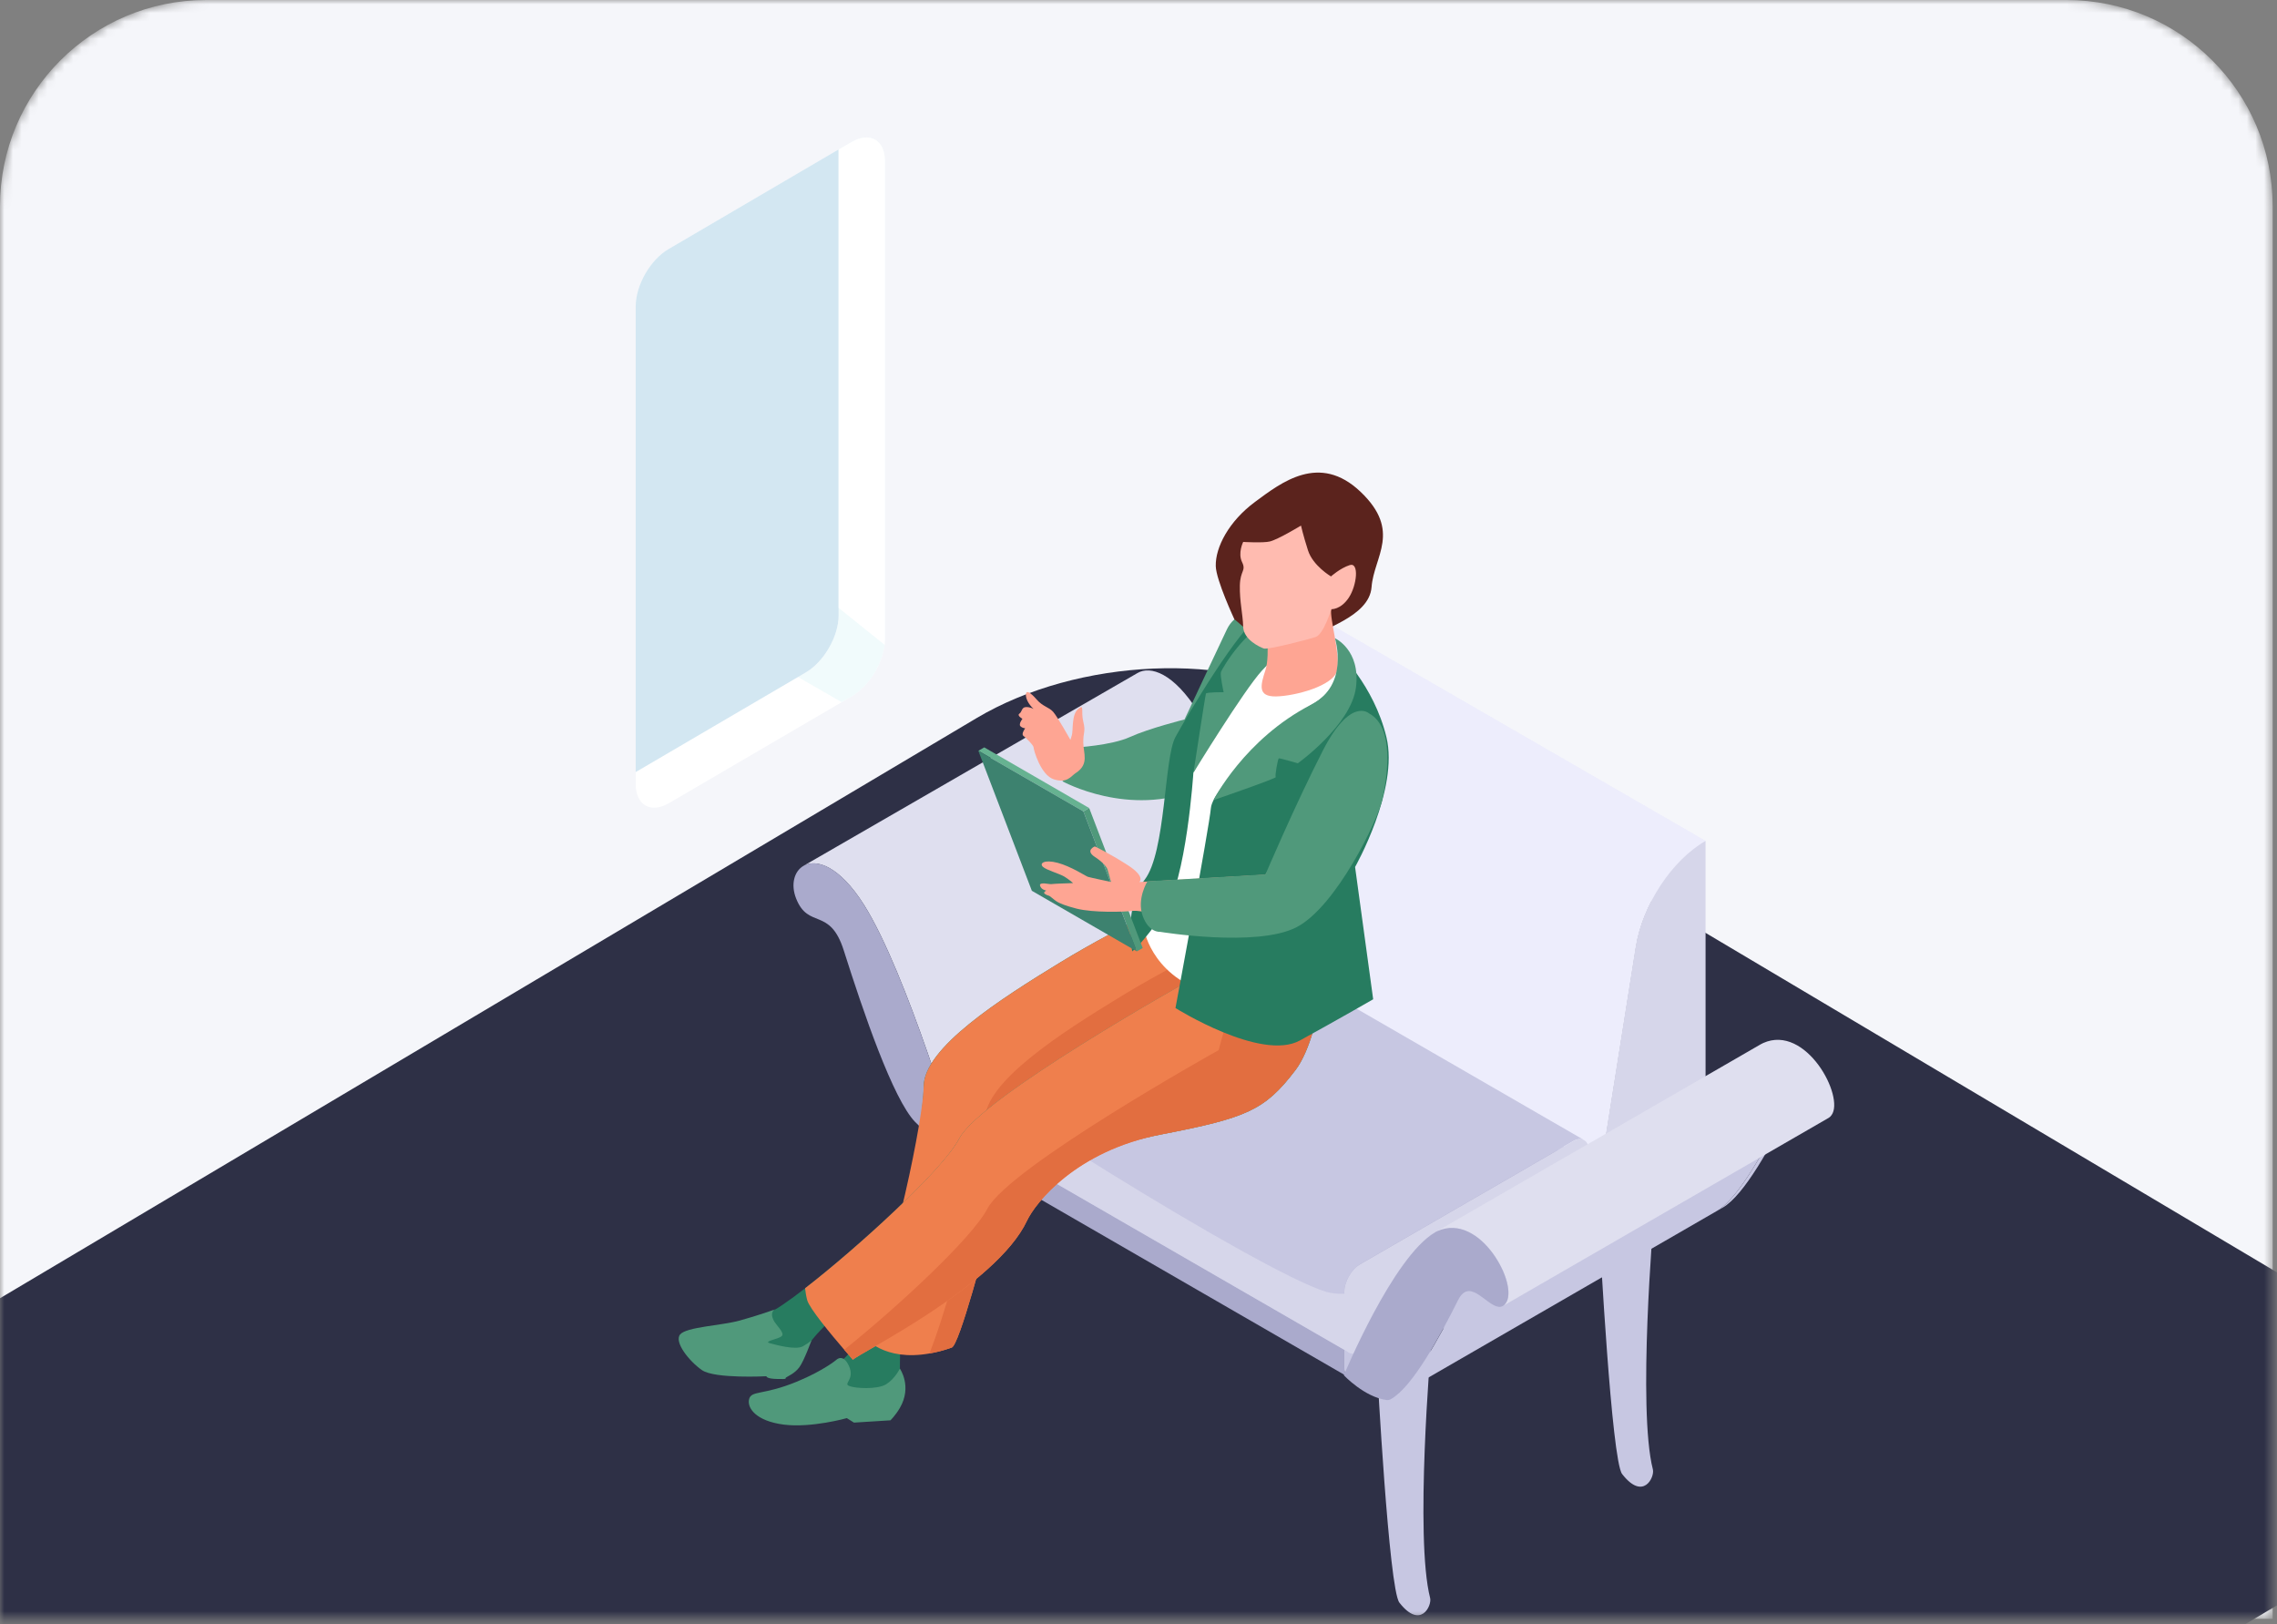 <svg width="265" height="189" viewBox="0 0 265 189" fill="none" xmlns="http://www.w3.org/2000/svg">
<rect x="0" y="0" width="265" height="189" fill="#808080" stroke="none"/>
<mask id="mask0_520_7415" style="mask-type:alpha" maskUnits="userSpaceOnUse" x="0" y="0" width="265" height="189">
<path d="M0 24C0 10.745 10.745 0 24 0H240.495C253.75 0 264.495 10.745 264.495 24V188.4H0V24Z" fill="#3ECEA6"/>
</mask>
<g mask="url(#mask0_520_7415)">
<path d="M0 24C0 10.745 10.745 0 24 0H240.495C253.75 0 264.495 10.745 264.495 24V188.4H0V24Z" fill="#F5F6FA"/>
<g clip-path="url(#clip0_520_7415)">
<path d="M73.984 91.235C73.984 93.691 75.707 94.698 77.838 93.48L99.138 81.029C101.262 79.811 102.991 76.828 102.991 74.372V18.766C102.991 16.303 101.269 15.296 99.138 16.514L77.838 28.965C75.713 30.183 73.984 33.166 73.984 35.622V91.228V91.235Z" fill="white"/>
<path opacity="0.53" d="M99.131 16.52L97.6 17.396V71.626C97.6 74.082 95.878 77.065 93.746 78.283L92.862 78.783L97.943 81.707L99.131 81.029C101.255 79.811 102.984 76.828 102.984 74.372V18.766C102.984 16.303 101.262 15.296 99.131 16.514V16.52Z" fill="#E5F8F9"/>
<path d="M77.838 28.965C75.713 30.183 73.984 33.166 73.984 35.622V89.852L93.747 78.276C95.871 77.058 97.6 74.075 97.6 71.619V17.389L77.838 28.965Z" fill="#D3E7F2"/>
<path d="M99.13 16.52L97.6 17.396V70.744L102.944 75.037C102.971 74.813 102.991 74.596 102.991 74.378V18.766C102.991 16.303 101.268 15.296 99.137 16.514L99.13 16.52Z" fill="white"/>
</g>
<g style="mix-blend-mode:overlay">
<path d="M105.377 259.669L-20.188 185.068C-30.41 178.994 -29.122 168.403 -17.328 161.381L113.673 83.561C125.467 76.554 143.32 75.797 153.542 81.857L279.107 156.458C289.329 162.532 288.04 173.123 276.247 180.145L145.245 257.965C133.452 264.972 115.599 265.729 105.377 259.669Z" fill="#2E3046"/>
</g>
<path d="M192.453 141.853C192.453 141.853 190.558 163.975 192.365 171.013C192.586 171.889 191.256 174.726 188.785 171.545C187.554 169.972 186.202 144.435 186.202 144.435L192.453 141.853Z" fill="#C7C7E2"/>
<path d="M139.042 111.018C139.042 111.018 137.147 133.141 138.953 140.179C139.175 141.055 137.845 143.892 135.373 140.711C134.143 139.137 132.791 113.601 132.791 113.601L139.042 111.018Z" fill="#C7C7E2"/>
<path d="M166.529 156.815C166.529 156.815 164.634 178.938 166.441 185.976C166.662 186.852 165.332 189.689 162.861 186.508C161.631 184.934 160.278 159.398 160.278 159.398L166.529 156.815Z" fill="#C7C7E2"/>
<path d="M113.128 125.981C113.128 125.981 111.189 149.09 110.025 154.565C109.282 158.035 104.018 157.27 105.769 153.634C107.775 149.467 106.866 128.564 106.866 128.564L113.117 125.981H113.128Z" fill="#C7C7E2"/>
<path d="M93.511 100.766C94.996 99.913 97.711 100.766 100.593 105.366C105.581 113.346 111.499 133.462 111.499 133.462L140.66 116.627C140.66 116.627 144.473 90.902 139.485 82.922C136.603 78.311 133.888 77.457 132.392 78.322L93.511 100.766Z" fill="#DFDFEF"/>
<path d="M93.511 100.766C92.425 101.398 92.004 102.938 92.658 104.579C94.087 108.181 96.581 105.51 98.199 110.608C100.472 117.779 103.93 127.921 106.512 130.581C109.095 133.23 111.5 133.462 111.5 133.462C111.5 133.462 105.581 113.357 100.593 105.366C97.712 100.755 94.996 99.901 93.511 100.766Z" fill="#AAAACC"/>
<path d="M184.939 144.435L190.37 110.22C191.146 105.31 194.548 100.134 198.494 97.862L148.408 68.945C144.462 71.217 141.07 76.393 140.283 81.303L134.853 115.518L184.939 144.435Z" fill="#EDEDFC"/>
<path d="M184.939 144.435L190.37 110.22C191.146 105.31 194.549 100.134 198.494 97.862L154.803 72.636C150.857 74.908 147.466 80.084 146.679 84.994L141.248 119.209L184.939 144.435Z" fill="#EDEDFC"/>
<path d="M184.939 144.435L190.37 110.22C191.146 105.31 194.549 100.134 198.495 97.862L184.939 144.435Z" fill="#EDEDFC"/>
<path d="M184.939 144.435L198.495 136.61V97.862C194.549 100.134 191.157 105.31 190.37 110.22L184.939 144.435Z" fill="#D6D6EA"/>
<path d="M156.997 160.307C156.665 160.118 156.454 159.697 156.454 159.11V153.235C156.454 152.05 157.285 150.62 158.305 150.021L158.981 149.633C157.961 150.221 157.13 151.662 157.13 152.848V158.722C157.13 159.309 157.341 159.73 157.673 159.919L156.997 160.307Z" fill="#C7C7E2"/>
<path d="M184.385 135.59L137.911 108.757C137.579 108.569 137.113 108.591 136.604 108.89L137.28 108.502C137.789 108.203 138.255 108.181 138.587 108.369L185.061 135.203L184.385 135.59Z" fill="#C7C7E2"/>
<path d="M156.997 160.307L110.524 133.474C110.191 133.285 109.98 132.864 109.98 132.277V126.402C109.98 125.216 110.812 123.787 111.831 123.188L136.603 108.89C137.113 108.591 137.578 108.569 137.911 108.757L184.384 135.59C184.052 135.402 183.586 135.424 183.076 135.723L158.305 150.021C157.285 150.609 156.454 152.049 156.454 153.235V159.11C156.454 159.697 156.664 160.118 156.997 160.307Z" fill="#AAAACC"/>
<path d="M199.823 140.922C202.339 139.47 205.487 133.651 207.615 129.406C207.848 128.94 208.092 128.663 208.358 128.508L209.034 128.12C208.768 128.275 208.524 128.552 208.291 129.018C206.163 133.263 203.015 139.082 200.499 140.534L199.823 140.922Z" fill="#C7C7E2"/>
<path d="M199.824 140.922L161.918 162.812C164.434 161.36 167.582 155.541 169.71 151.296C169.942 150.83 170.186 150.553 170.452 150.398L208.358 128.508C208.092 128.663 207.848 128.94 207.615 129.406C205.487 133.651 202.34 139.47 199.824 140.922Z" fill="#C7C7E2"/>
<path d="M156.997 160.307C157.33 160.495 157.795 160.473 158.305 160.174L183.077 145.876C184.096 145.288 184.928 143.848 184.928 142.662V136.787C184.928 136.2 184.717 135.779 184.385 135.59C184.052 135.402 183.587 135.424 183.077 135.723L158.305 150.021C157.285 150.609 156.454 152.049 156.454 153.235V159.11C156.454 159.697 156.665 160.118 156.997 160.307Z" fill="#C7C7E2"/>
<path d="M109.98 123.509V129.384C109.98 129.971 110.18 130.392 110.524 130.581L156.997 157.403C156.664 157.203 156.454 156.793 156.454 156.206V150.331C156.454 149.146 157.285 147.716 158.305 147.117L183.065 132.808C183.575 132.509 184.041 132.487 184.373 132.686L137.9 105.853C137.567 105.654 137.102 105.687 136.592 105.986L111.82 120.284C110.967 120.772 110.258 121.847 110.047 122.878C110.003 123.099 109.98 123.299 109.98 123.498V123.509Z" fill="#C7C7E2"/>
<path d="M156.454 150.343V156.217C156.454 156.804 156.665 157.225 156.997 157.414C157.33 157.613 157.795 157.58 158.305 157.292L183.066 142.983C184.096 142.396 184.917 140.955 184.917 139.769V133.895C184.917 133.307 184.706 132.886 184.373 132.698C184.041 132.498 183.575 132.531 183.066 132.82L158.305 147.128C157.274 147.716 156.454 149.157 156.454 150.343Z" fill="#D6D6EA"/>
<path d="M109.98 123.509C110.014 123.365 110.036 123.155 110.047 122.911C110.003 123.11 109.98 123.321 109.98 123.509Z" fill="#0A8EC8"/>
<path d="M109.98 123.509V129.384C109.98 129.971 110.18 130.392 110.524 130.581L156.997 157.403C157.329 157.602 157.795 157.569 158.305 157.281L183.065 142.972C184.096 142.385 184.916 140.944 184.916 139.758V136.61C182.832 138.051 165.01 150.232 156.443 150.564C155.656 150.597 154.957 150.52 154.348 150.343C146.634 148.037 109.98 124.884 109.98 123.487V123.509Z" fill="#D6D6EA"/>
<path d="M167.039 143.404C167.128 143.349 167.216 143.305 167.305 143.271C172.293 141.044 176.804 149.545 175.252 151.662C175.141 151.806 175.03 151.917 174.919 151.983L212.825 130.093C212.947 130.027 213.058 129.916 213.158 129.772C214.709 127.655 210.198 119.154 205.211 121.381C205.122 121.426 205.033 121.47 204.945 121.514L167.039 143.404Z" fill="#DFDFEF"/>
<path d="M167.039 143.404C162.106 146.253 156.398 160.052 156.398 160.052C156.398 160.052 158.804 162.601 161.386 162.934C161.552 162.956 161.73 162.911 161.907 162.812C164.423 161.36 167.571 155.541 169.699 151.296C169.931 150.83 170.175 150.553 170.441 150.398C171.871 149.567 173.667 152.692 174.908 151.983C175.03 151.917 175.141 151.806 175.24 151.662C176.792 149.545 172.281 141.044 167.294 143.271C167.205 143.316 167.116 143.36 167.028 143.404H167.039Z" fill="#AAAACC"/>
<path d="M124.356 90.115L123.646 90.924C123.646 90.924 131.361 95.191 139.385 91.844C142.743 90.447 151.621 76.282 148.684 73.223C145.747 70.175 143.597 71.572 142.799 73.223C142.001 74.875 137.856 83.731 137.856 83.731C137.856 83.731 133.721 84.761 131.483 85.781C129.332 86.756 125.22 86.989 125.22 86.989L124.345 90.115H124.356Z" fill="#50997B"/>
<path d="M125.254 89.926C126.762 88.907 126.097 87.687 126.074 86.435C126.052 85.183 126.374 85.183 126.074 83.986C125.775 82.788 126.252 81.858 125.476 82.511C124.689 83.165 124.911 85.016 124.744 85.559L124.578 86.103C124.578 86.103 123.049 83.376 122.561 82.833C122.073 82.29 121.364 82.234 120.655 81.414C119.945 80.594 119.325 80.162 119.402 80.982C119.48 81.802 120.3 82.511 120.3 82.511C120.3 82.511 119.901 82.268 119.391 82.29C118.881 82.312 118.959 82.833 118.637 83.055C118.316 83.276 118.992 83.653 118.992 83.653C118.992 83.653 118.504 84.285 118.77 84.529C119.048 84.772 119.314 84.75 119.314 84.75C119.314 84.75 118.826 85.415 119.092 85.626C119.369 85.837 120.289 86.723 120.289 86.978C120.289 87.233 121.109 90.226 122.661 90.702C124.212 91.179 124.611 90.347 125.243 89.926H125.254Z" fill="#FEA593"/>
<path d="M139.02 103.803C139.02 103.803 130.596 107.616 123.481 111.949C116.365 116.294 107.498 121.958 107.498 126.458C107.498 130.958 103.575 155.508 97.179 158.855C90.784 162.202 88.756 162.191 87.88 162.49C87.005 162.778 87.149 165.826 92.602 165.538C98.055 165.25 96.67 164.452 100.305 164.596C103.94 164.74 104.738 164.23 104.738 162.202C104.738 160.174 104.661 156.461 104.96 155.596C105.248 154.721 111.821 145.211 113.262 139.691C114.702 134.172 114.625 129.084 114.625 129.084C114.625 129.084 128.357 123.421 135.107 121.027C141.857 118.633 144.262 116.017 144.484 112.891C144.706 109.766 139.031 103.814 139.031 103.814L139.02 103.803Z" fill="#277C60"/>
<path d="M144.473 112.88C144.251 116.006 141.857 118.622 135.096 121.016C128.347 123.41 116.798 132.531 116.798 132.531C116.798 132.531 117.418 134.471 115.988 139.991C114.559 145.51 111.644 156.516 110.768 156.827C109.837 157.159 108.973 157.381 108.175 157.514C102.888 158.456 100.605 155.729 100.35 155.286C104.129 146.752 107.498 129.827 107.498 126.458C107.498 121.958 116.365 116.294 123.481 111.949C130.597 107.605 139.02 103.803 139.02 103.803C139.02 103.803 141.536 106.452 143.154 109.134C143.963 110.486 144.54 111.839 144.473 112.88Z" fill="#EF7F4D"/>
<path d="M144.472 112.88C144.251 116.006 141.857 118.622 135.096 121.016C128.346 123.41 116.797 132.531 116.797 132.531C116.797 132.531 117.417 134.471 115.988 139.991C114.558 145.51 111.643 156.516 110.767 156.826C109.836 157.159 108.972 157.381 108.174 157.514C111.654 148.602 114.613 133.54 114.613 130.381C114.613 125.881 123.469 120.218 130.596 115.873C135.074 113.146 140.061 110.619 143.153 109.134C143.963 110.486 144.539 111.838 144.472 112.88Z" fill="#E26E40"/>
<path d="M143.664 72.082C143.664 72.082 141.536 67.526 141.492 65.886C141.436 63.692 143.021 60.655 146.069 58.405C149.117 56.155 153.551 52.663 158.35 57.241C163.149 61.819 159.89 64.767 159.624 68.325C159.358 71.882 153.462 73.179 153.118 74.132C152.775 75.074 152.32 79.541 152.32 79.541L143.675 72.071L143.664 72.082Z" fill="#5B231D"/>
<path d="M138.554 114.044C138.554 114.044 114.181 127.632 111.643 132.498C109.105 137.364 92.469 151.673 89.421 152.803C86.373 153.934 80.598 154.987 80.122 155.341C79.645 155.707 79.9 158.101 83.314 159.487C86.728 160.872 89.166 159.376 91.083 159.487C93.001 159.597 93.333 157.702 94.176 156.394C95.018 155.086 97.268 153.091 97.268 153.091C97.268 153.091 108.418 148.99 112.962 146.042C117.506 143.105 118.449 138.882 118.559 138.849C118.67 138.816 125.21 133.95 135.163 132.022C145.116 130.093 147.188 129.228 150.746 124.573C154.304 119.929 154.78 106.596 154.78 106.596L140.294 107.871L138.587 114.044H138.554Z" fill="#277C60"/>
<path d="M154.747 106.596C154.747 106.596 154.603 110.697 153.872 115.13C153.284 118.699 152.309 122.501 150.724 124.574C147.166 129.218 145.094 130.093 135.141 132.022C125.188 133.939 120.477 140.035 119.524 142.063C115.988 149.622 100.05 157.436 99.263 158.245C99.075 158.035 98.709 157.613 98.254 157.081C96.725 155.308 94.198 152.26 93.943 151.307C93.821 150.853 93.744 150.387 93.699 149.922C99.773 145.222 109.726 136.156 111.643 132.487C114.182 127.621 138.554 114.033 138.554 114.033L140.261 107.86L154.747 106.585V106.596Z" fill="#EF7F4D"/>
<path d="M153.872 115.13C153.285 118.699 152.309 122.501 150.724 124.574C147.166 129.218 145.094 130.093 135.141 132.022C125.188 133.939 120.477 140.035 119.524 142.063C115.989 149.622 100.05 157.436 99.263 158.245C99.075 158.035 98.709 157.614 98.255 157.081C104.362 152.194 113.129 144.092 114.913 140.667C117.452 135.801 141.824 122.213 141.824 122.213L143.531 116.039L153.872 115.13Z" fill="#E26E40"/>
<path d="M147.155 73.733C147.155 73.733 146.291 73.811 144.473 77.003C142.655 80.195 136.914 85.637 136.981 89.017C137.058 92.398 138.289 93.418 138.289 94.725C138.289 96.033 136.981 101.631 136.327 102.639C135.673 103.648 133.201 108.38 133.201 108.38C133.201 108.38 134.287 114.188 141.625 115.784C148.962 117.38 153.927 114.687 153.927 114.687C153.927 114.687 156.078 107.438 155.933 103.803C155.789 100.167 160.877 95.956 161.309 88.264C161.741 80.572 153.905 74.897 151.289 73.733C148.674 72.57 146.568 73.733 146.568 73.733H147.144H147.155Z" fill="white"/>
<path d="M152.608 73.212C152.608 73.212 149.117 72.78 146.29 76.704C143.453 80.627 138.887 89.926 138.887 89.926C138.887 89.926 138.089 102.429 135.473 106.197C132.857 109.965 131.771 110.719 131.771 110.719C131.771 110.719 130.751 105.598 133.223 102.373C135.694 99.148 135.462 88.219 136.803 85.77C138.144 83.321 144.229 72.991 146.844 71.506C149.46 70.009 152.619 73.212 152.619 73.212H152.608Z" fill="#277C60"/>
<path d="M153.007 72.969C153.007 72.969 153.051 70.929 149.205 71.661C145.348 72.392 142.2 77.834 142.09 78.233C141.979 78.632 142.411 80.561 142.411 80.561C142.411 80.561 140.416 80.538 140.349 80.716C140.272 80.904 138.897 89.926 138.897 89.926C138.897 89.926 144.738 80.372 146.855 78.056C148.961 75.728 153.029 72.969 153.029 72.969H153.007Z" fill="#50997B"/>
<path d="M147.277 71.627C147.277 71.627 147.864 76.205 147.277 77.978C146.689 79.763 146.346 81.082 148.507 81.048C150.668 81.015 155.224 79.829 155.623 78.011C156.022 76.194 154.714 71.916 154.935 70.896C155.157 69.876 147.277 71.627 147.277 71.627Z" fill="#FEA593"/>
<path d="M144.683 63.071C144.683 63.071 144.04 64.357 144.55 65.409C145.06 66.463 144.328 66.352 144.295 68.169C144.262 69.987 144.639 71.439 144.683 72.946C144.727 74.454 146.645 75.318 147.088 75.473C147.531 75.629 152.164 74.454 153.118 74.132C154.06 73.811 154.935 70.896 154.935 70.896C154.935 70.896 156.032 70.974 156.975 69.555C157.917 68.136 158.205 65.409 157.085 65.764C155.955 66.13 154.902 67.083 154.902 67.083C154.902 67.083 152.796 65.853 152.22 64.035C151.643 62.218 151.411 61.165 151.411 61.165C151.411 61.165 148.773 62.772 147.786 63.016C147.033 63.204 144.705 63.071 144.705 63.071H144.683Z" fill="#FFBBB0"/>
<path d="M132.304 110.719L126.086 94.426L126.762 94.038L132.991 110.331L132.304 110.719Z" fill="#50997B"/>
<path d="M126.085 94.426L113.86 87.377L114.548 86.978L126.762 94.038L126.085 94.426Z" fill="#66B291"/>
<path d="M132.303 110.719L120.089 103.67L113.86 87.377L126.085 94.426L132.303 110.719Z" fill="#3D826F"/>
<path d="M155.7 75.817C155.7 75.817 156.709 79.718 152.752 81.946C148.795 84.163 141.136 91.644 140.926 94.038C140.704 96.432 136.803 117.314 136.803 117.314C136.803 117.314 146.767 123.565 151.278 121.093C155.778 118.621 159.812 116.294 159.812 116.294L157.706 100.899C157.706 100.899 162.827 91.866 161.353 85.781C159.879 79.696 155.711 75.817 155.711 75.817H155.7Z" fill="#277C60"/>
<path d="M122.705 104.712C122.705 104.712 122.804 104.789 122.827 104.811C122.782 104.778 122.738 104.745 122.705 104.712Z" fill="#5B231D"/>
<path d="M123.104 102.816C122.782 102.839 122.516 102.85 122.405 102.861C122.572 102.827 122.793 102.816 123.081 102.816H123.104Z" fill="#5B231D"/>
<path d="M160.455 90.99C159.746 94.36 154.137 105.321 150.291 107.073C146.445 108.813 133.079 105.853 131.937 105.997C130.795 106.141 127.193 106.23 125.287 105.742C124.134 105.443 123.314 105.155 122.882 104.845C122.804 104.789 122.76 104.745 122.704 104.712C122.494 104.545 122.161 104.268 122.117 104.257C122.062 104.235 121.84 104.202 121.596 104.025C121.341 103.847 121.773 103.648 121.773 103.648C121.773 103.648 121.175 103.559 121.042 103.071C120.909 102.584 122.195 102.938 122.35 102.894C122.516 102.872 122.782 102.85 123.103 102.839L124.888 102.772C124.888 102.772 124.489 102.406 123.912 102.041C123.336 101.675 121.807 101.276 121.374 100.877C120.942 100.478 121.518 100.001 123.081 100.411C124.644 100.821 126.384 101.974 126.606 102.041C126.827 102.118 129.31 102.639 129.31 102.639C129.277 102.606 128.933 101.243 128.889 101.154C128.856 101.065 128.579 100.478 127.415 99.724C126.251 98.959 127.415 98.505 127.415 98.505C127.415 98.505 128.944 99.214 131.172 100.633C133.411 102.052 132.591 102.65 132.591 102.65L147.265 101.797C147.265 101.797 152.231 94.238 153.029 91.334C153.827 88.43 156.154 82.91 158.693 83.055C161.231 83.199 161.142 87.643 160.433 91.013L160.455 90.99Z" fill="#FEA593"/>
<path d="M155.368 74.287C155.368 74.287 157.086 79.707 152.608 82.002C144.839 85.992 141.226 93.118 141.226 93.118C141.226 93.118 148.596 90.58 148.474 90.436C148.352 90.292 148.718 88.297 148.829 88.253C148.94 88.219 151.046 88.829 151.046 88.829C151.046 88.829 157.241 84.396 157.807 80.007C158.372 75.618 155.357 74.276 155.357 74.276L155.368 74.287Z" fill="#50997B"/>
<path d="M159.325 83.021C159.325 83.021 157.185 81.037 153.949 87.366C150.713 93.695 147.277 101.764 147.277 101.764L133.544 102.562C133.544 102.562 132.27 104.601 132.99 106.596C133.711 108.591 135.03 108.447 135.03 108.447C135.03 108.447 146.29 110.298 150.901 107.904C155.512 105.51 160.366 95.435 160.876 93.052C161.397 90.658 162.406 84.662 159.325 83.021Z" fill="#50997B"/>
<path d="M90.219 152.382C90.219 152.382 89.543 152.615 90.019 153.623C90.296 154.222 91.372 155.109 90.984 155.485C90.607 155.862 88.778 156.095 89.587 156.317C90.396 156.538 92.624 157.148 93.455 156.671C94.287 156.195 94.453 155.962 94.453 155.962C94.453 155.962 93.588 158.356 93.034 159.11C92.48 159.863 91.649 160.174 91.471 160.318C91.294 160.473 91.782 160.506 90.463 160.484C89.144 160.462 89.199 160.163 89.199 160.163C89.199 160.163 83.181 160.484 81.696 159.453C80.21 158.422 78.415 156.173 79.158 155.297C79.9 154.421 83.912 154.277 86.063 153.69C88.213 153.102 90.208 152.382 90.208 152.382H90.219Z" fill="#50997B"/>
<path d="M97.346 158.245C97.346 158.245 98.133 157.458 98.82 159.01C99.496 160.562 98.11 160.994 98.82 161.293C99.529 161.592 102.089 161.725 103.12 161.105C104.151 160.473 104.727 159.276 104.727 159.276C104.727 159.276 106.19 161.349 104.727 163.853C104.217 164.729 103.63 165.294 103.63 165.294L99.385 165.56L98.554 165.039C98.554 165.039 94.431 166.203 91.216 165.793C88.002 165.383 86.916 163.865 87.182 162.823C87.459 161.792 88.811 162.413 92.768 160.783C95.894 159.487 97.346 158.245 97.346 158.245Z" fill="#50997B"/>
</g>
<defs>
<clipPath id="clip0_520_7415">
<rect width="29" height="78" fill="white" transform="translate(73.984 16)"/>
</clipPath>
</defs>
</svg>
